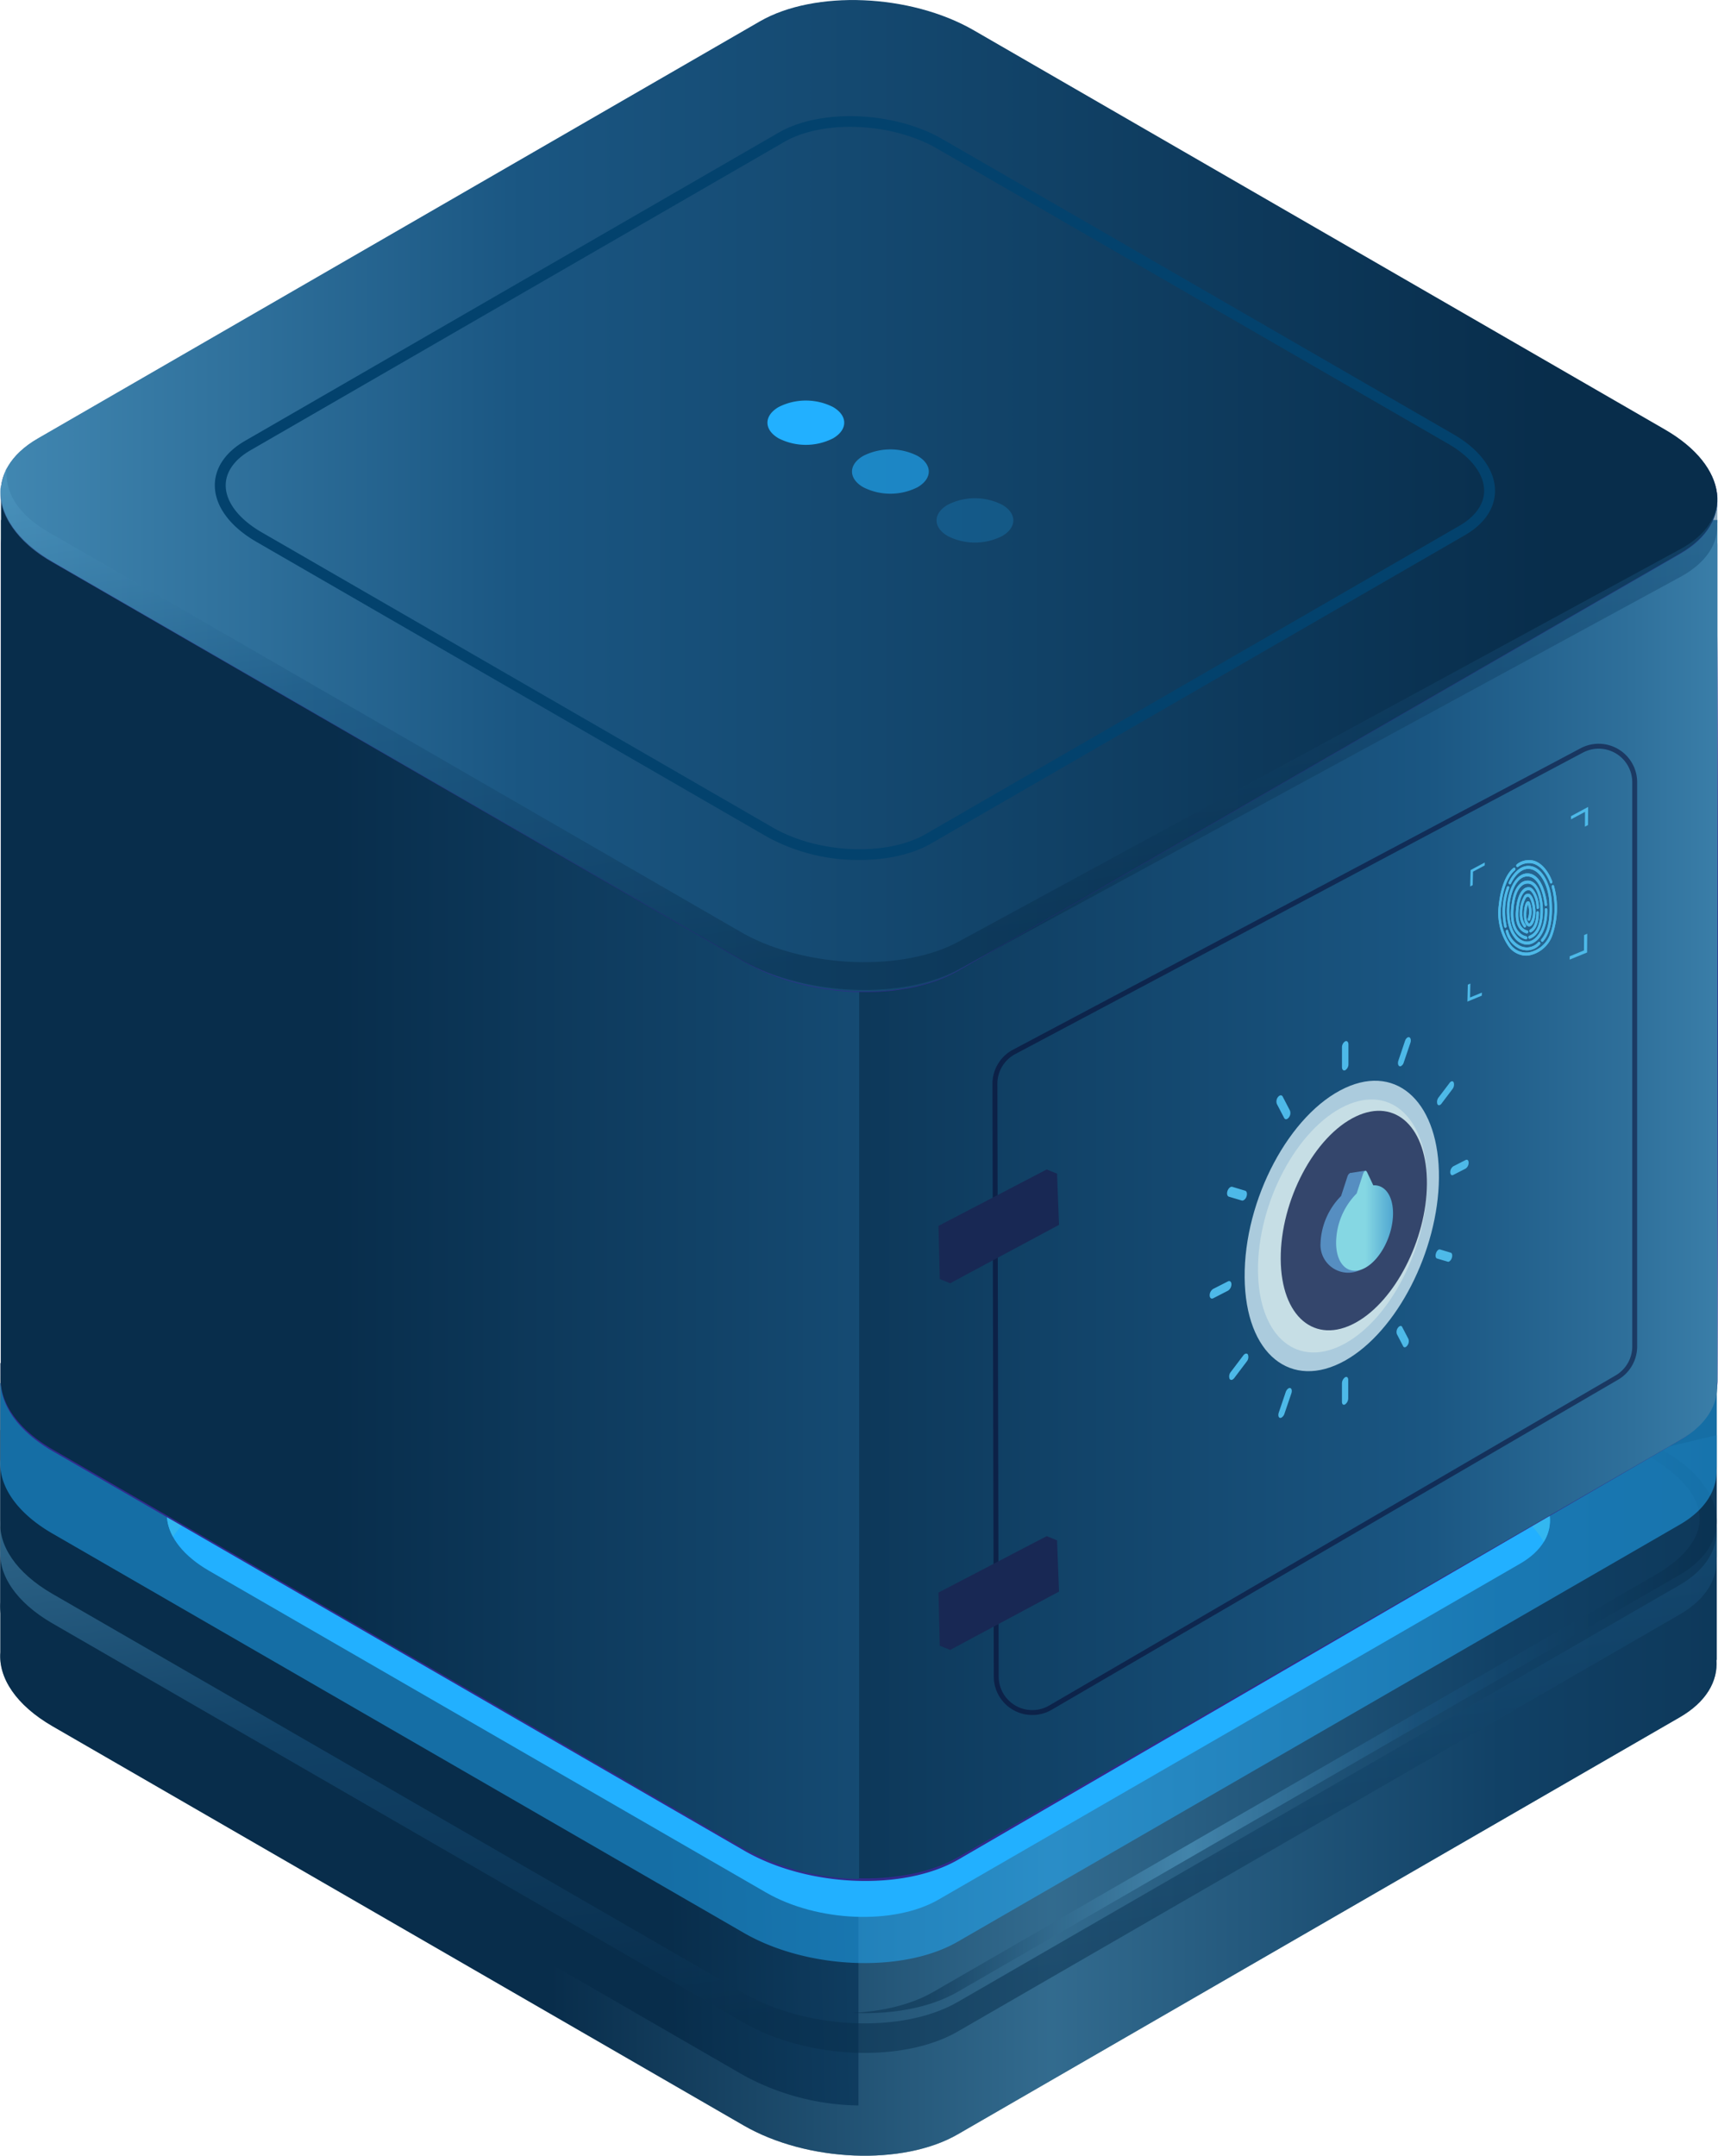 <svg xmlns="http://www.w3.org/2000/svg" xmlns:xlink="http://www.w3.org/1999/xlink" width="349.212" height="438" viewBox="0 0 349.212 438"><defs><linearGradient id="a" x1="1.221" y1="0.5" x2="0.221" y2="0.5" gradientUnits="objectBoundingBox"><stop offset="0.05" stop-color="#082d4b"/><stop offset="0.35" stop-color="#1a5682"/><stop offset="0.61" stop-color="#5daad3"/><stop offset="0.9" stop-color="#082d4b"/><stop offset="0.98" stop-color="#082d4b"/></linearGradient><linearGradient id="b" x1="0.674" y1="0.508" x2="2.591" y2="0.461" xlink:href="#a"/><linearGradient id="c" x1="1" y1="0.5" x2="0" y2="0.5" xlink:href="#a"/><linearGradient id="d" x1="0.864" y1="0.839" x2="0.027" y2="-0.924" xlink:href="#a"/><linearGradient id="e" x1="0.307" y1="0.5" x2="1.794" y2="0.5" gradientUnits="objectBoundingBox"><stop offset="0.05" stop-color="#082d4b"/><stop offset="0.35" stop-color="#1a5682"/><stop offset="0.43" stop-color="#2f709b"/><stop offset="0.57" stop-color="#5daad3"/><stop offset="0.72" stop-color="#3b789d"/><stop offset="0.9" stop-color="#082d4b"/><stop offset="0.98" stop-color="#082d4b"/></linearGradient><linearGradient id="f" x1="0.247" y1="0.5" x2="3.055" y2="0.5" xlink:href="#a"/><linearGradient id="g" x1="1" y1="0.5" x2="-0.986" y2="0.5" xlink:href="#a"/><linearGradient id="i" x1="0.867" y1="0.873" x2="0.028" y2="-0.93" xlink:href="#a"/><linearGradient id="j" x1="1.516" y1="0.5" x2="0.516" y2="0.5" gradientUnits="objectBoundingBox"><stop offset="0" stop-color="#1773be"/><stop offset="1" stop-color="#85d7e3"/></linearGradient></defs><g transform="translate(0)" style="isolation:isolate"><g transform="translate(0 0)"><path d="M332.913,1224.614v-58.763h70.672l83.554-16.872c11.151-6.439,30.636-5.631,43.506,1.8l80.43,15.075H681.8v60.319h-.058c.318,4.357-2.113,8.561-7.469,11.654l-146.755,84.729c-11.151,6.439-30.636,5.631-43.506-1.8l-140.5-81.121C336.081,1235.339,332.5,1229.784,332.913,1224.614Z" transform="translate(-332.842 -888.907)" fill="#082d4b"/><path d="M332.913,1224.6V1179.45l70.672,17.749,83.554-48.24c11.151-6.438,30.636-5.631,43.506,1.8l80.43,46.441,70.724-16.711v45.668h-.058c.318,4.357-2.113,8.563-7.469,11.656l-146.755,84.729c-11.151,6.438-30.636,5.631-43.506-1.8l-140.5-81.118C336.081,1235.327,332.5,1229.774,332.913,1224.6Z" transform="translate(-332.842 -888.892)" opacity="0.5" fill="url(#a)"/><path d="M1204.649,1107.2c5.349-3.1,12.644-4.5,20.2-4.313v182.2a50.161,50.161,0,0,1-23.33-6.117l-140.5-81.118c-7.428-4.289-11.012-9.842-10.6-15.014v-44.52l70.673,17.125Z" transform="translate(-1050.352 -857.302)" fill="url(#b)"/><path d="M629.123,1185.927l118.239-68.266c9-5.186,7.858-14.248-2.517-20.237l-113.2-65.36c-10.373-5.989-26.068-6.64-35.052-1.459l-118.241,68.265c-8.984,5.189-7.858,14.248,2.516,20.24l113.2,65.357C604.454,1190.476,620.136,1191.115,629.123,1185.927Z" transform="translate(-438.371 -799.959)" fill="#22b0ff"/><path d="M744.856,1106.263l-113.2-65.36c-10.373-5.989-26.068-6.64-35.052-1.459L478.36,1107.709a13.154,13.154,0,0,0-4.812,4.449c-2.609-4.795-1.1-9.889,4.812-13.3L596.6,1030.589c8.984-5.189,24.679-4.537,35.052,1.459l113.2,65.36c7.815,4.51,10.377,10.762,7.331,15.79A18.675,18.675,0,0,0,744.856,1106.263Z" transform="translate(-438.382 -799.942)" fill="#44bfe0"/><path d="M351.746,1143.79,498.5,1059.061c11.151-6.438,13.818-15.892-3.124-25.117l-140.5-81.12a49.881,49.881,0,0,0-22.009-6.079c9.215-.418,19.25,1.639,26.938,6.079l140.5,81.12c12.887,7.433,14.275,18.678,3.124,25.117L356.675,1143.79c-5.668,3.273-13.487,4.663-21.494,4.274C341.4,1147.782,347.253,1146.389,351.746,1143.79Z" transform="translate(-162.001 -739.094)" opacity="0.5" fill="url(#c)"/><path d="M343.509,1378.019l140.5,81.12c12.887,7.433,32.355,8.24,43.506,1.8l146.755-84.729c5.349-3.093,7.781-7.294,7.469-11.656h.058v6h-.058c.318,4.357-2.113,8.561-7.469,11.654L527.516,1466.94c-11.151,6.439-30.636,5.631-43.506-1.8l-140.5-81.12c-7.428-4.287-11.012-9.843-10.6-15.012V1363C332.5,1368.177,336.081,1373.73,343.509,1378.019Z" transform="translate(-332.842 -1054.179)" opacity="0.5" fill="url(#d)"/><path d="M332.911,1005.565a9.752,9.752,0,0,1,0-1.551V988.453l121.572-60.407,32.657-18.854c11.151-6.438,30.636-5.629,43.506,1.8L561,928.52l120.8,61.465v15.561h-.058c.318,4.357-2.113,8.564-7.469,11.656l-146.755,84.729c-11.151,6.438-30.636,5.631-43.506-1.8l-140.5-81.118c-6.691-3.864-10.251-8.753-10.594-13.463Z" transform="translate(-332.838 -707.424)" fill="#22b0ff" opacity="0.5"/><path d="M719.466,1146.925l92.74-53.55c7.051-4.068,6.164-11.185-1.974-15.875l-88.8-51.267c-8.138-4.7-20.448-5.208-27.5-1.14l-92.75,53.55c-7.051,4.068-6.164,11.185,1.974,15.875l88.809,51.262C700.116,1150.485,712.417,1150.993,719.466,1146.925Z" transform="translate(-532.089 -796.354)" fill="#0b0244" opacity="0.5"/><path d="M331.862,510.289V341.3a14.131,14.131,0,0,1,14.129-14.132h52.763a14.117,14.117,0,0,0,7.068-1.9l80.264-46.354c11.151-6.429,30.619-5.631,43.506,1.8l77.152,4.233c2.147,1.24,4.583,42.2,7.066,42.2h52.8A14.132,14.132,0,0,1,680.746,341.3v170.54l-.058-155.725c.265,3.633.19,134.065.095,154.669-.022,5.019-3.222,9.677-7.564,12.191L526.463,608.228c-11.151,6.438-30.636,5.631-43.506-1.8l-140.5-81.12C335.028,521.007,331.444,515.454,331.862,510.289Z" transform="translate(-331.658 -230.403)" fill="#312a8c"/><path d="M332.373,537.419V363.707h70.67L486.6,315.469c11.151-6.438,30.636-5.631,43.506,1.8l80.43,46.441h70.724V538.975H681.2c.319,4.357-2.11,8.564-7.469,11.656L526.974,635.361c-11.151,6.438-30.636,5.631-43.506-1.8l-140.5-81.118C335.539,548.144,331.955,542.591,332.373,537.419Z" transform="translate(-332.169 -258.061)" fill="url(#e)"/><path d="M1204.066,311.11c5.349-3.1,12.644-4.5,20.2-4.311l-.017,329.751a50.256,50.256,0,0,1-23.342-6.117l-140.5-81.118c-7.428-4.289-11.012-9.842-10.594-15.014l.015-180.229,70.685,5.284Z" transform="translate(-1049.621 -254.776)" fill="url(#f)"/><path d="M527,290.45l146.755-84.719c11.151-6.438,9.753-17.684-3.124-25.119l-140.5-81.118c-12.887-7.435-32.355-8.243-43.506-1.8L339.868,182.419c-11.151,6.438-9.753,17.684,3.124,25.119l140.5,81.118C496.37,296.091,515.849,296.9,527,290.45Z" transform="translate(-332.194 -93.233)" fill="#312a8c"/><path d="M527,290.036l146.755-84.729c11.151-6.438,9.753-17.684-3.124-25.117L530.129,99.07c-12.887-7.433-32.355-8.24-43.506-1.8L339.868,182c-11.151,6.436-9.753,17.684,3.124,25.117l140.5,81.118C496.37,295.667,515.849,296.474,527,290.036Z" transform="translate(-332.194 -92.914)" fill="url(#g)"/><path d="M352.156,289.99l146.755-84.738c11.153-6.438,13.818-15.892-3.122-25.117l-140.5-81.111a49.882,49.882,0,0,0-22.009-6.079c9.215-.418,19.25,1.639,26.938,6.079l140.5,81.12c12.887,7.433,14.275,18.678,3.124,25.117L357.085,289.99c-5.668,3.273-13.487,4.664-21.494,4.275C341.811,293.982,347.663,292.584,352.156,289.99Z" transform="translate(-162.511 -92.892)" opacity="0.5" fill="url(#c)"/><path d="M343.138,497.136l140.5,81.118c12.887,7,32.355,7.632,43.506,1.571L673.9,500.054c5.349-2.918,7.781-6.871,7.469-10.976h.058v5.648h-.058c.319,4.1-2.11,8.058-7.469,10.976L527.145,585.471c-11.151,6.062-30.636,5.432-43.506-1.568l-140.5-81.118c-7.428-4.039-11.185-10.142-10.767-15.009l1.3-4.335C333.254,488.308,335.71,493.1,343.138,497.136Z" transform="translate(-332.34 -388.48)" opacity="0.5" fill="url(#i)"/><path d="M649.312,341.077c5.439,0,10.638-1.1,14.518-3.338L772.341,275.09c3.949-2.281,6.122-5.485,6.12-9.026,0-4.194-3.073-8.371-8.43-11.464L666.143,194.619c-9.808-5.658-24.737-6.259-33.272-1.332L524.36,255.935c-3.949,2.281-6.12,5.483-6.12,9.026,0,4.194,3.073,8.371,8.43,11.467l103.888,59.979A38.516,38.516,0,0,0,649.312,341.077Zm13.414-5.257c-7.927,4.578-21.861,3.98-31.064-1.332L527.774,274.509c-4.651-2.687-7.321-6.169-7.321-9.548,0-2.716,1.78-5.24,5.011-7.107L633.974,195.2c7.929-4.578,21.861-3.978,31.064,1.332l103.886,59.981c4.654,2.675,7.324,6.164,7.324,9.546,0,2.716-1.78,5.242-5.014,7.11Z" transform="translate(-474.574 -166.351)" fill="#03426d"/><path d="M923.195,510.549c-3.047,1.76-3.049,4.62,0,6.373a12.222,12.222,0,0,0,11.036,0c3.047-1.758,3.049-4.62,0-6.373A12.214,12.214,0,0,0,923.195,510.549Z" transform="translate(-730.537 -408)" fill="#22b0ff" opacity="0.2"/><path d="M993.886,469.742c-3.049,1.758-3.049,4.62,0,6.37a12.222,12.222,0,0,0,11.036,0c3.047-1.76,3.049-4.62,0-6.37A12.222,12.222,0,0,0,993.886,469.742Z" transform="translate(-818.415 -377.116)" fill="#22b0ff" opacity="0.6"/><path d="M1064.579,428.907c-3.049,1.76-3.049,4.62,0,6.373a12.215,12.215,0,0,0,11.036,0c3.046-1.76,3.046-4.62,0-6.373A12.238,12.238,0,0,0,1064.579,428.907Z" transform="translate(-906.297 -346.212)" fill="#22b0ff"/><path d="M412.742,911.8l115.119-67.059a7.331,7.331,0,0,0,3.647-6.322V723.8a7.326,7.326,0,0,0-10.771-6.482L405.35,778.571a7.331,7.331,0,0,0-3.89,6.487l.267,120.427a7.329,7.329,0,0,0,11.014,6.317Z" transform="translate(-199.227 -564.842)" fill="none" stroke="#08052d" stroke-miterlimit="10" stroke-width="1" opacity="0.5"/><path d="M565.115,1035.959c.146,15.654,9.463,23.016,20.424,16.877,10.552-5.913,18.931-22.35,19.07-37.094.138-14.953-8.223-23.31-19.048-18.306C574.3,1002.639,564.967,1020.07,565.115,1035.959Z" transform="translate(-312.12 -776.4)" fill="#abcbdd"/><path d="M574.926,1046.414c.107,13.6,8.17,20.069,17.711,14.783,9.24-5.106,16.578-19.488,16.685-32.394.107-13.066-7.229-20.3-16.668-15.87C582.889,1017.512,574.815,1032.628,574.926,1046.414Z" transform="translate(-319.218 -788.243)" fill="#c6dee5"/><path d="M590.421,1022.242c-8.408,3.99-15.355,17.064-15.284,28.971.068,11.773,6.983,17.455,15.226,12.933,8.009-4.394,14.409-16.9,14.5-28.154C604.956,1024.618,598.576,1018.369,590.421,1022.242Z" transform="translate(-314.811 -795.405)" fill="#182854" fill-rule="evenodd" opacity="0.83"/><path d="M626.566,1071.533l3.309-.513-.457,4.452-3.338-.372Z" transform="translate(-352.209 -833.193)" fill="#568ec1"/><path d="M620.761,1077.988l1.271-3.9c.243-.729.615-.9.849-.408l1.25,2.657c2.349-.143,4.029,2.113,4.01,5.758-.024,4.432-.272,9.223-3.424,10.9a5.65,5.65,0,0,1-8.148-4.98A14.415,14.415,0,0,1,620.761,1077.988Z" transform="translate(-348.162 -834.989)" fill="#568ec1"/><path d="M607.679,1075.876l1.272-3.9c.243-.729.618-.9.851-.411l1.257,2.658c2.351-.141,4.031,2.113,4.012,5.76-.024,4.432-2.56,9.349-5.711,11.029-3.2,1.7-5.848-.557-5.86-5.106A14.364,14.364,0,0,1,607.679,1075.876Z" transform="translate(-331.914 -833.391)" fill="url(#j)"/><path d="M592.169,1205.146a.993.993,0,0,0,.306-.29,1.423,1.423,0,0,0,.231-1.313l-1.281-2.468c-.165-.323-.542-.243-.839.151a1.416,1.416,0,0,0-.231,1.318l1.281,2.468a.35.35,0,0,0,.528.134Z" transform="translate(-306.414 -931.475)" fill="#4db9e8"/><path d="M691.445,1012.973a.971.971,0,0,0,.34-.285,1.456,1.456,0,0,0,.243-1.415l-1.476-2.845c-.192-.372-.615-.336-.943.075a1.461,1.461,0,0,0-.243,1.425l1.481,2.845a.425.425,0,0,0,.6.2Z" transform="translate(-429.822 -785.626)" fill="#4db9e8"/><path d="M556.8,1139.375a1.262,1.262,0,0,0,.52-.712c.17-.5.078-.973-.2-1.065l-2.188-.659c-.284-.085-.654.243-.824.764s-.075.987.209,1.072l2.188.647a.386.386,0,0,0,.3-.046Z" transform="translate(-262.218 -883.073)" fill="#4db9e8"/><path d="M728.966,1087.322a1.344,1.344,0,0,0,.605-.771c.19-.547.068-1.075-.27-1.177l-2.614-.788c-.34-.1-.773.26-.973.815s-.068,1.087.275,1.189l2.619.776a.486.486,0,0,0,.35-.044Z" transform="translate(-476.198 -843.448)" fill="#4db9e8"/><path d="M540.89,1065.079l2.534-1.3a1.441,1.441,0,0,0,.6-1.179c.007-.484-.255-.729-.584-.574l-2.534,1.294a1.439,1.439,0,0,0-.61,1.189C540.295,1064.994,540.56,1065.249,540.89,1065.079Z" transform="translate(-245.503 -826.35)" fill="#4db9e8"/><path d="M739.3,1166.873l3.005-1.544a1.542,1.542,0,0,0,.693-1.3c0-.52-.323-.783-.712-.584l-3.01,1.534a1.561,1.561,0,0,0-.7,1.315C738.587,1166.812,738.91,1167.075,739.3,1166.873Z" transform="translate(-492.69 -903.093)" fill="#4db9e8"/><path d="M553.076,1001.242a.873.873,0,0,0,.306-.267l2.252-2.981a1.482,1.482,0,0,0,.243-1.328c-.153-.355-.53-.318-.822.068l-2.259,2.981a1.486,1.486,0,0,0-.243,1.335.365.365,0,0,0,.523.192Z" transform="translate(-260.385 -776.732)" fill="#4db9e8"/><path d="M725.1,1229.259a1.111,1.111,0,0,0,.345-.314l2.529-3.348a1.434,1.434,0,0,0,.243-1.4c-.192-.34-.618-.263-.946.17l-2.536,3.351a1.436,1.436,0,0,0-.243,1.405.416.416,0,0,0,.608.134Z" transform="translate(-474.554 -948.967)" fill="#4db9e8"/><path d="M589.256,965.439a1.2,1.2,0,0,0,.547-.712l1.354-3.992c.178-.518.078-1.031-.221-1.15s-.686.209-.863.729l-1.347,4c-.177.523-.078,1.036.224,1.15a.4.4,0,0,0,.316-.024Z" transform="translate(-304.475 -748.834)" fill="#4db9e8"/><path d="M688.816,1258.73a1.428,1.428,0,0,0,.576-.778l1.4-4.114c.182-.535.07-1.023-.243-1.094s-.729.3-.909.839l-1.4,4.134c-.182.54-.07,1.028.243,1.094a.486.486,0,0,0,.336-.08Z" transform="translate(-428.303 -970.725)" fill="#4db9e8"/><path d="M641.421,968.758a1.445,1.445,0,0,0,.656-1.238v-3.992c0-.523-.292-.812-.656-.649a1.441,1.441,0,0,0-.661,1.24v4C640.762,968.636,641.047,968.923,641.421,968.758Z" transform="translate(-367.981 -751.311)" fill="#4db9e8"/><path d="M641.589,1249.055a1.549,1.549,0,0,0,.637-1.245v-3.744c0-.486-.285-.729-.637-.521a1.544,1.544,0,0,0-.639,1.245v3.752C640.953,1249.031,641.242,1249.26,641.589,1249.055Z" transform="translate(-368.176 -963.713)" fill="#4db9e8"/><g transform="translate(298.278 163.957)"><g transform="translate(6.285 10.793)"><path d="M477.4,816.363a.205.205,0,0,0,.122-.032.348.348,0,0,0,.124-.408c-.62-1.7-1.945-3.715-3.779-4.206a3.944,3.944,0,0,0-3.411.744.36.36,0,0,0-.085.426.216.216,0,0,0,.338.092,3.563,3.563,0,0,1,3.049-.661c1.666.445,2.872,2.293,3.445,3.871A.243.243,0,0,0,477.4,816.363Z" transform="translate(-466.696 -811.6)" fill="#4db9e8"/><path d="M471.845,835.815a4.436,4.436,0,0,0,.912-.034,6.294,6.294,0,0,0,4.715-4.022,16.9,16.9,0,0,0,.367-10.064.243.243,0,0,0-.309-.2.338.338,0,0,0-.165.389,16.16,16.16,0,0,1-.331,9.607,5.759,5.759,0,0,1-4.318,3.676,3.972,3.972,0,0,1-3.774-1.673,11.263,11.263,0,0,1-1.862-7.766c.6-5.729,2.743-7.19,2.762-7.2a.348.348,0,0,0,.114-.413.219.219,0,0,0-.328-.129c-.1.061-2.4,1.59-3.039,7.686a12,12,0,0,0,2,8.267A4.553,4.553,0,0,0,471.845,835.815Z" transform="translate(-466.517 -816.407)" fill="#4db9e8"/><path d="M477.4,831.9a.228.228,0,0,0,.19-.088c1.848-2.188,1.894-5.592,1.768-7.97-.182-3.424-1.846-7.168-4.566-7.358h0c-2.609-.182-4.1,3.161-4.165,3.3a.34.34,0,0,0,.095.413.243.243,0,0,0,.336-.134c.015-.032,1.405-3.132,3.691-2.971,2.361.165,3.946,3.589,4.116,6.808.122,2.247.083,5.463-1.61,7.474a.365.365,0,0,0-.015.435A.214.214,0,0,0,477.4,831.9Z" transform="translate(-468.495 -815.294)" fill="#4db9e8"/><path d="M506.875,841.853a.2.2,0,0,0,.085,0,.333.333,0,0,0,.175-.384,13.762,13.762,0,0,1,.518-7.632.343.343,0,0,0-.1-.413.243.243,0,0,0-.336.136,14.253,14.253,0,0,0-.562,8.087A.258.258,0,0,0,506.875,841.853Z" transform="translate(-505.461 -828.098)" fill="#4db9e8"/><path d="M484.445,874.029a3.536,3.536,0,0,0,2.85-1.182.357.357,0,0,0,.041-.43.214.214,0,0,0-.345-.041,3.118,3.118,0,0,1-3.6.793,4.72,4.72,0,0,1-2.541-3.1.243.243,0,0,0-.306-.2.331.331,0,0,0-.168.384,5.178,5.178,0,0,0,2.864,3.5,4.409,4.409,0,0,0,1.208.27Z" transform="translate(-478.855 -855.696)" fill="#4db9e8"/><path d="M478.469,837.2a2.7,2.7,0,0,0,1.527-.367c1.753-.973,2.872-3.7,2.779-6.752a.263.263,0,0,0-.255-.284.3.3,0,0,0-.243.328c.095,3.236-1.177,5.42-2.48,6.149-1.15.647-2.383.285-3.382-.992-1.68-2.142-1.67-6.232-.688-8.95.406-1.121,1.337-3,3.032-2.974,2.918.036,3.492,5.711,3.5,5.767.015.168.136.284.272.26a.314.314,0,0,0,.216-.35c-.024-.243-.63-6.246-3.968-6.293-1.447-.019-2.723,1.216-3.5,3.353-1.048,2.9-1.046,7.294.778,9.624A3.435,3.435,0,0,0,478.469,837.2Z" transform="translate(-472.837 -820.031)" fill="#4db9e8"/><path d="M481.281,840.67a.277.277,0,0,0,.265-.272.292.292,0,0,0-.207-.34c-.134-.019-3.069-.53-2.573-5.758.207-2.154.729-3.647,1.559-4.406a1.817,1.817,0,0,1,1.634-.515c1.568.357,2.147,3.144,2.242,4.734.068,1.155.112,4.984-2.247,5.835a.336.336,0,0,0-.177.382.243.243,0,0,0,.3.207c2.728-.973,2.692-5.213,2.616-6.487-.131-2.188-.9-4.88-2.631-5.274a2.254,2.254,0,0,0-2.028.632c-.946.878-1.537,2.5-1.758,4.839-.554,5.848,2.954,6.417,2.988,6.421Z" transform="translate(-475.662 -824.569)" fill="#4db9e8"/><path d="M483.779,843.647a.277.277,0,0,0,.265-.275.289.289,0,0,0-.209-.338c-.085,0-2.042-.328-1.794-3.846.134-1.911.579-3.314,1.252-3.951a1.1,1.1,0,0,1,1.033-.333c.423.1,1.4,1.529,1.42,3.5a.272.272,0,0,0,.243.294.3.3,0,0,0,.243-.321c-.024-2.188-1.1-3.89-1.807-4.073a1.537,1.537,0,0,0-1.43.45c-.559.53-1.267,1.724-1.459,4.4-.289,4.119,2.188,4.488,2.217,4.493Z" transform="translate(-477.98 -828.756)" fill="#4db9e8"/><path d="M481.857,858.669a.207.207,0,0,0,.112-.024c1.656-.875,1.593-3.861,1.588-3.988a.265.265,0,0,0-.255-.287.3.3,0,0,0-.243.326c0,.027.056,2.675-1.276,3.385a.345.345,0,0,0-.139.4A.243.243,0,0,0,481.857,858.669Z" transform="translate(-475.33 -843.971)" fill="#4db9e8"/><path d="M485.444,846.573a.243.243,0,0,0,.214-.124.353.353,0,0,0-.039-.428,3.618,3.618,0,0,1-.666-2.315,5.968,5.968,0,0,1,.766-3.18.487.487,0,0,1,.411-.224c.474.034.929,1.654.992,2.689a4.013,4.013,0,0,1-.62,2.689.194.194,0,0,1-.27,0,2.327,2.327,0,0,1-.45-1.673,5.492,5.492,0,0,1,.326-2.106,4.3,4.3,0,0,1,0,2.842.343.343,0,0,0,.092.416.229.229,0,0,0,.336-.129,4.916,4.916,0,0,0-.046-3.55.394.394,0,0,0-.46-.229c-.413.139-.6,1.092-.666,1.646-.156,1.2-.088,2.794.613,3.312a.605.605,0,0,0,.788-.015c.63-.486.929-2.055.856-3.27-.036-.625-.413-3.161-1.439-3.236a.958.958,0,0,0-.793.4,6.686,6.686,0,0,0-.922,3.647,4.243,4.243,0,0,0,.853,2.777A.212.212,0,0,0,485.444,846.573Z" transform="translate(-480.094 -832.86)" fill="#4db9e8"/></g><g transform="translate(6.285 10.793)"><g style="mix-blend-mode:screen;isolation:isolate"><path d="M477.4,816.363a.205.205,0,0,0,.122-.032.348.348,0,0,0,.124-.408c-.62-1.7-1.945-3.715-3.779-4.206a3.944,3.944,0,0,0-3.411.744.36.36,0,0,0-.085.426.216.216,0,0,0,.338.092,3.563,3.563,0,0,1,3.049-.661c1.666.445,2.872,2.293,3.445,3.871A.243.243,0,0,0,477.4,816.363Z" transform="translate(-466.696 -811.6)" fill="#4db9e8"/><path d="M471.845,835.815a4.436,4.436,0,0,0,.912-.034,6.294,6.294,0,0,0,4.715-4.022,16.9,16.9,0,0,0,.367-10.064.243.243,0,0,0-.309-.2.338.338,0,0,0-.165.389,16.16,16.16,0,0,1-.331,9.607,5.759,5.759,0,0,1-4.318,3.676,3.972,3.972,0,0,1-3.774-1.673,11.263,11.263,0,0,1-1.862-7.766c.6-5.729,2.743-7.19,2.762-7.2a.348.348,0,0,0,.114-.413.219.219,0,0,0-.328-.129c-.1.061-2.4,1.59-3.039,7.686a12,12,0,0,0,2,8.267A4.553,4.553,0,0,0,471.845,835.815Z" transform="translate(-466.517 -816.407)" fill="#4db9e8"/><path d="M477.4,831.9a.228.228,0,0,0,.19-.088c1.848-2.188,1.894-5.592,1.768-7.97-.182-3.424-1.846-7.168-4.566-7.358h0c-2.609-.182-4.1,3.161-4.165,3.3a.34.34,0,0,0,.095.413.243.243,0,0,0,.336-.134c.015-.032,1.405-3.132,3.691-2.971,2.361.165,3.946,3.589,4.116,6.808.122,2.247.083,5.463-1.61,7.474a.365.365,0,0,0-.015.435A.214.214,0,0,0,477.4,831.9Z" transform="translate(-468.495 -815.294)" fill="#4db9e8"/><path d="M506.875,841.853a.2.2,0,0,0,.085,0,.333.333,0,0,0,.175-.384,13.762,13.762,0,0,1,.518-7.632.343.343,0,0,0-.1-.413.243.243,0,0,0-.336.136,14.253,14.253,0,0,0-.562,8.087A.258.258,0,0,0,506.875,841.853Z" transform="translate(-505.461 -828.098)" fill="#4db9e8"/><path d="M484.445,874.029a3.536,3.536,0,0,0,2.85-1.182.357.357,0,0,0,.041-.43.214.214,0,0,0-.345-.041,3.118,3.118,0,0,1-3.6.793,4.72,4.72,0,0,1-2.541-3.1.243.243,0,0,0-.306-.2.331.331,0,0,0-.168.384,5.178,5.178,0,0,0,2.864,3.5,4.409,4.409,0,0,0,1.208.27Z" transform="translate(-478.855 -855.696)" fill="#4db9e8"/><path d="M478.469,837.2a2.7,2.7,0,0,0,1.527-.367c1.753-.973,2.872-3.7,2.779-6.752a.263.263,0,0,0-.255-.284.3.3,0,0,0-.243.328c.095,3.236-1.177,5.42-2.48,6.149-1.15.647-2.383.285-3.382-.992-1.68-2.142-1.67-6.232-.688-8.95.406-1.121,1.337-3,3.032-2.974,2.918.036,3.492,5.711,3.5,5.767.015.168.136.284.272.26a.314.314,0,0,0,.216-.35c-.024-.243-.63-6.246-3.968-6.293-1.447-.019-2.723,1.216-3.5,3.353-1.048,2.9-1.046,7.294.778,9.624A3.435,3.435,0,0,0,478.469,837.2Z" transform="translate(-472.837 -820.031)" fill="#4db9e8"/><path d="M481.281,840.67a.277.277,0,0,0,.265-.272.292.292,0,0,0-.207-.34c-.134-.019-3.069-.53-2.573-5.758.207-2.154.729-3.647,1.559-4.406a1.817,1.817,0,0,1,1.634-.515c1.568.357,2.147,3.144,2.242,4.734.068,1.155.112,4.984-2.247,5.835a.336.336,0,0,0-.177.382.243.243,0,0,0,.3.207c2.728-.973,2.692-5.213,2.616-6.487-.131-2.188-.9-4.88-2.631-5.274a2.254,2.254,0,0,0-2.028.632c-.946.878-1.537,2.5-1.758,4.839-.554,5.848,2.954,6.417,2.988,6.421Z" transform="translate(-475.662 -824.569)" fill="#4db9e8"/><path d="M483.779,843.647a.277.277,0,0,0,.265-.275.289.289,0,0,0-.209-.338c-.085,0-2.042-.328-1.794-3.846.134-1.911.579-3.314,1.252-3.951a1.1,1.1,0,0,1,1.033-.333c.423.1,1.4,1.529,1.42,3.5a.272.272,0,0,0,.243.294.3.3,0,0,0,.243-.321c-.024-2.188-1.1-3.89-1.807-4.073a1.537,1.537,0,0,0-1.43.45c-.559.53-1.267,1.724-1.459,4.4-.289,4.119,2.188,4.488,2.217,4.493Z" transform="translate(-477.98 -828.756)" fill="#4db9e8"/><path d="M481.857,858.669a.207.207,0,0,0,.112-.024c1.656-.875,1.593-3.861,1.588-3.988a.265.265,0,0,0-.255-.287.3.3,0,0,0-.243.326c0,.027.056,2.675-1.276,3.385a.345.345,0,0,0-.139.4A.243.243,0,0,0,481.857,858.669Z" transform="translate(-475.33 -843.971)" fill="#4db9e8"/><path d="M485.444,846.573a.243.243,0,0,0,.214-.124.353.353,0,0,0-.039-.428,3.618,3.618,0,0,1-.666-2.315,5.968,5.968,0,0,1,.766-3.18.487.487,0,0,1,.411-.224c.474.034.929,1.654.992,2.689a4.013,4.013,0,0,1-.62,2.689.194.194,0,0,1-.27,0,2.327,2.327,0,0,1-.45-1.673,5.492,5.492,0,0,1,.326-2.106,4.3,4.3,0,0,1,0,2.842.343.343,0,0,0,.092.416.229.229,0,0,0,.336-.129,4.916,4.916,0,0,0-.046-3.55.394.394,0,0,0-.46-.229c-.413.139-.6,1.092-.666,1.646-.156,1.2-.088,2.794.613,3.312a.605.605,0,0,0,.788-.015c.63-.486.929-2.055.856-3.27-.036-.625-.413-3.161-1.439-3.236a.958.958,0,0,0-.793.4,6.686,6.686,0,0,0-.922,3.647,4.243,4.243,0,0,0,.853,2.777A.212.212,0,0,0,485.444,846.573Z" transform="translate(-480.094 -832.86)" fill="#4db9e8"/></g></g><path d="M443.843,770.886l-.63.328.022-3.01-2.845,1.52,0-.649,3.475-1.865Z" transform="translate(-419.331 -767.21)" fill="#4db9e8"/><path d="M529.789,813.61l-.012.6-2.371,1.264-.066,2.738-.511.268.08-3.329Z" transform="translate(-526.268 -802.328)" fill="#4db9e8"/><path d="M529.752,917.615l2.407-.992-.015.625-2.925,1.2.083-3.436.518-.221Z" transform="translate(-529.22 -878.907)" fill="#4db9e8"/><path d="M444.08,873.415l.642-.275-.027,3.813L441.15,878.4l.007-.673,2.9-1.2Z" transform="translate(-420.368 -847.384)" fill="#4db9e8"/></g><path d="M884.623,1092.385l2.108.856,20.026-12.712,1.712-9.553-2.108-.856-22,11.462Z" transform="translate(-693.601 -832.512)" fill="#182854" style="mix-blend-mode:multiply;isolation:isolate"/><path d="M882.993,1095.9l22.133-11.856-.4-10.409-22,11.462Z" transform="translate(-689.863 -835.176)" fill="#182854"/><path d="M884.623,1398.795l2.108.859,20.026-12.714,1.712-9.553-2.108-.856-22,11.462Z" transform="translate(-693.601 -1064.42)" fill="#182854" style="mix-blend-mode:multiply;isolation:isolate"/><path d="M882.993,1402.317l22.133-11.858-.4-10.409-22,11.462Z" transform="translate(-689.863 -1067.084)" fill="#182854"/></g></g></svg>